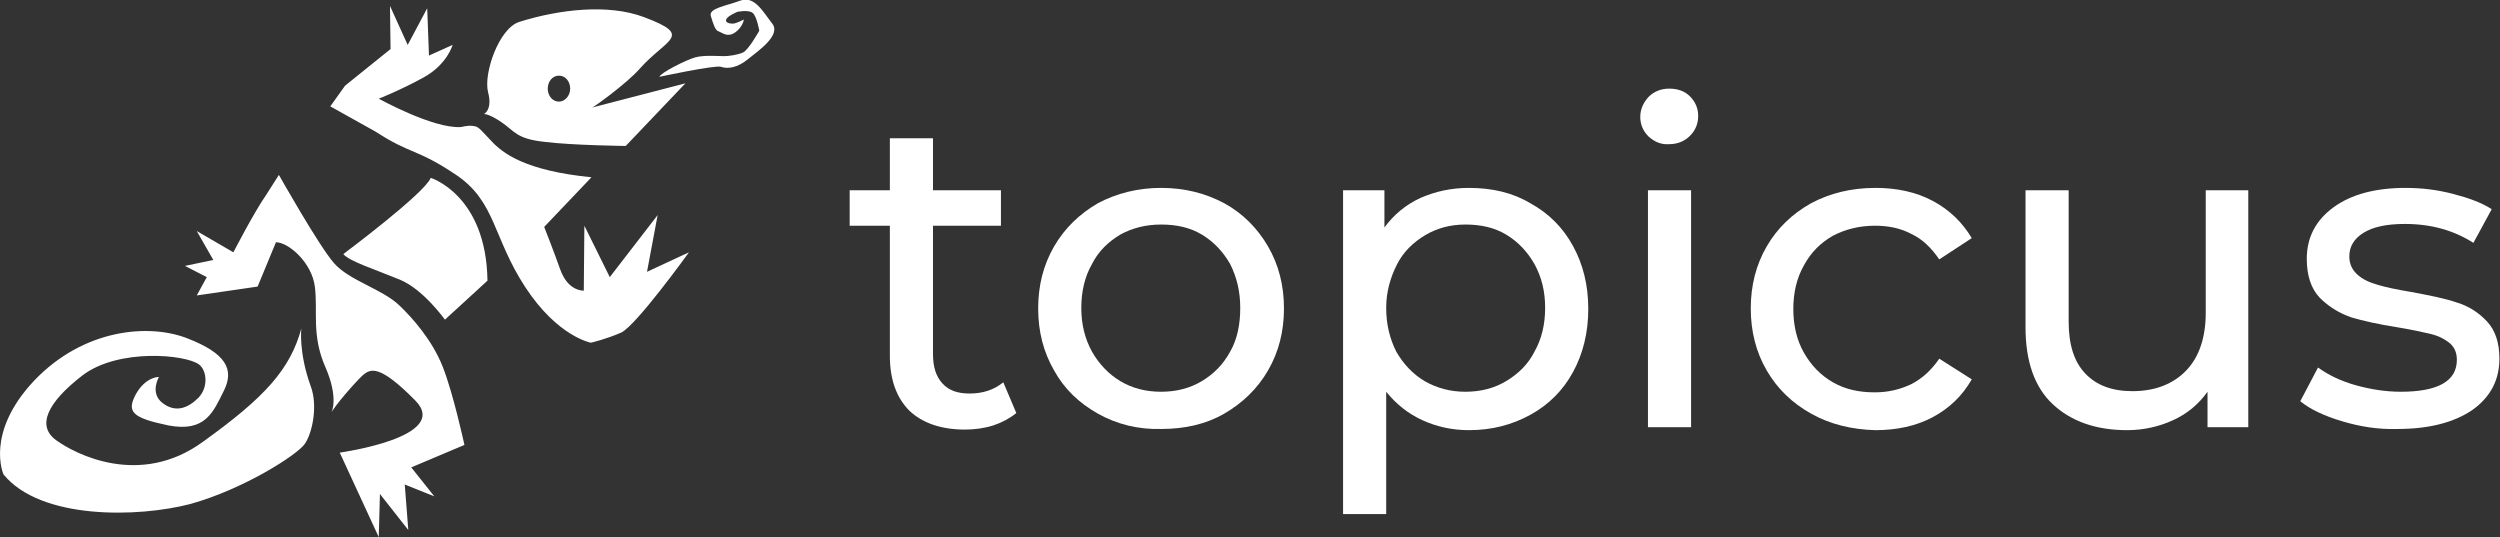 <?xml version="1.0" encoding="utf-8"?>
<!-- Generator: Adobe Illustrator 25.0.0, SVG Export Plug-In . SVG Version: 6.00 Build 0)  -->
<svg version="1.1" id="Laag_1" xmlns="http://www.w3.org/2000/svg" xmlns:xlink="http://www.w3.org/1999/xlink" x="0px" y="0px"
	 viewBox="0 0 423.1 90.9" style="enable-background:new 0 0 423.1 90.9;" xml:space="preserve">
<rect x="0" y="0" width="423.1" height="90.9" fill="#333333" stroke="none"/>
<style type="text/css">
	.st0{fill:#FFFFFF;}
	.st1{fill-rule:evenodd;clip-rule:evenodd;fill:#FFFFFF;}
</style>
<g>
	<g>
		<g>
			<path class="st0" d="M172,69.9c-1.1,0.9-2.4,1.6-3.9,2.1c-1.6,0.5-3.2,0.7-4.8,0.7c-4,0-7.2-1.1-9.4-3.2
				c-2.2-2.2-3.3-5.3-3.3-9.3v-22h-6.8v-6h6.8v-8.8h7.3v8.8h11.5v6h-11.5v21.7c0,2.2,0.5,3.8,1.6,5c1.1,1.2,2.6,1.7,4.6,1.7
				c2.2,0,4.1-0.6,5.7-1.9L172,69.9z"/>
			<path class="st0" d="M185.8,70c-3.2-1.8-5.7-4.2-7.4-7.3c-1.8-3.1-2.7-6.6-2.7-10.5c0-3.9,0.9-7.4,2.7-10.5
				c1.8-3.1,4.3-5.5,7.4-7.3c3.2-1.7,6.8-2.6,10.7-2.6c4,0,7.5,0.9,10.7,2.6c3.1,1.7,5.6,4.2,7.4,7.3c1.8,3.1,2.7,6.6,2.7,10.5
				c0,3.9-0.9,7.4-2.7,10.5c-1.8,3.1-4.3,5.5-7.4,7.3c-3.1,1.8-6.7,2.6-10.7,2.6C192.6,72.7,189,71.8,185.8,70z M203.4,64.5
				c2-1.2,3.6-2.8,4.8-5c1.2-2.1,1.7-4.6,1.7-7.4c0-2.8-0.6-5.2-1.7-7.4c-1.2-2.1-2.8-3.8-4.8-5c-2-1.2-4.3-1.7-6.9-1.7
				c-2.6,0-4.9,0.6-6.9,1.7c-2,1.2-3.7,2.8-4.8,5c-1.2,2.1-1.8,4.6-1.8,7.4c0,2.8,0.6,5.2,1.8,7.4c1.2,2.1,2.8,3.8,4.8,5
				c2,1.2,4.3,1.8,6.9,1.8C199.1,66.3,201.4,65.7,203.4,64.5z"/>
			<path class="st0" d="M259,34.4c3.1,1.7,5.5,4.1,7.2,7.2c1.7,3.1,2.6,6.6,2.6,10.7c0,4-0.9,7.6-2.6,10.7c-1.7,3.1-4.1,5.5-7.2,7.2
				c-3.1,1.7-6.5,2.6-10.4,2.6c-2.9,0-5.5-0.6-7.9-1.7c-2.4-1.1-4.4-2.7-6.1-4.8v20.7h-7.3V32.2h7v6.3c1.6-2.2,3.7-3.9,6.1-5
				c2.5-1.1,5.2-1.7,8.2-1.7C252.5,31.8,256,32.6,259,34.4z M254.9,64.5c2-1.2,3.7-2.8,4.8-5c1.2-2.1,1.8-4.6,1.8-7.4
				c0-2.8-0.6-5.2-1.8-7.4c-1.2-2.1-2.8-3.8-4.8-5c-2-1.2-4.3-1.7-6.9-1.7c-2.5,0-4.8,0.6-6.8,1.8c-2,1.2-3.7,2.8-4.8,5
				s-1.8,4.6-1.8,7.3c0,2.8,0.6,5.2,1.7,7.4c1.2,2.1,2.8,3.8,4.8,5c2.1,1.2,4.4,1.8,6.9,1.8C250.6,66.3,252.9,65.7,254.9,64.5z"/>
			<path class="st0" d="M279,23.1c-0.9-0.9-1.4-2-1.4-3.3c0-1.3,0.5-2.4,1.4-3.4c0.9-0.9,2.1-1.4,3.5-1.4c1.4,0,2.6,0.4,3.5,1.3
				c0.9,0.9,1.4,2,1.4,3.3c0,1.4-0.5,2.5-1.4,3.4c-0.9,0.9-2.1,1.4-3.5,1.4C281.1,24.5,280,24,279,23.1z M278.9,32.2h7.3v40.1h-7.3
				V32.2z"/>
			<path class="st0" d="M306.5,70c-3.2-1.8-5.7-4.2-7.5-7.3c-1.8-3.1-2.7-6.6-2.7-10.5c0-3.9,0.9-7.4,2.7-10.5
				c1.8-3.1,4.3-5.5,7.5-7.3c3.2-1.7,6.8-2.6,10.9-2.6c3.6,0,6.9,0.7,9.7,2.2c2.8,1.5,5,3.6,6.6,6.3l-5.5,3.6
				c-1.3-1.9-2.8-3.4-4.7-4.3c-1.9-1-3.9-1.4-6.2-1.4c-2.6,0-5,0.6-7.1,1.7c-2.1,1.2-3.7,2.8-4.9,5c-1.2,2.1-1.8,4.6-1.8,7.4
				c0,2.8,0.6,5.3,1.8,7.4c1.2,2.1,2.8,3.8,4.9,5c2.1,1.2,4.4,1.7,7.1,1.7c2.3,0,4.3-0.5,6.2-1.4c1.9-1,3.4-2.4,4.7-4.3l5.5,3.5
				c-1.6,2.8-3.8,4.9-6.6,6.4c-2.8,1.5-6.1,2.2-9.7,2.2C313.4,72.7,309.7,71.8,306.5,70z"/>
			<path class="st0" d="M380.5,32.2v40.1h-6.9v-6c-1.5,2.1-3.4,3.7-5.8,4.8c-2.4,1.1-5,1.7-7.8,1.7c-5.3,0-9.5-1.5-12.6-4.4
				s-4.6-7.3-4.6-13V32.2h7.3v22.2c0,3.9,0.9,6.8,2.8,8.8c1.9,2,4.5,3,8,3c3.8,0,6.9-1.2,9.1-3.5c2.2-2.3,3.3-5.6,3.3-9.8V32.2
				H380.5z"/>
			<path class="st0" d="M396.4,71.3c-3-0.9-5.4-2-7.1-3.4l3-5.7c1.8,1.3,3.9,2.3,6.4,3s5.1,1.1,7.6,1.1c6.3,0,9.5-1.8,9.5-5.4
				c0-1.2-0.4-2.2-1.3-2.9c-0.9-0.7-1.9-1.2-3.2-1.5c-1.3-0.3-3.1-0.7-5.5-1.1c-3.2-0.5-5.9-1.1-7.9-1.7c-2-0.7-3.8-1.8-5.3-3.3
				c-1.5-1.6-2.2-3.8-2.2-6.6c0-3.6,1.5-6.5,4.5-8.7c3-2.2,7.1-3.3,12.2-3.3c2.7,0,5.3,0.3,8,1c2.7,0.7,4.9,1.5,6.6,2.6l-3.1,5.7
				c-3.3-2.1-7.1-3.2-11.6-3.2c-3.1,0-5.4,0.5-7,1.5c-1.6,1-2.4,2.3-2.4,4c0,1.3,0.5,2.3,1.4,3.1c0.9,0.8,2,1.3,3.4,1.7
				c1.3,0.4,3.2,0.8,5.6,1.2c3.2,0.6,5.8,1.1,7.8,1.8c2,0.6,3.7,1.7,5.1,3.2c1.4,1.5,2.1,3.6,2.1,6.3c0,3.6-1.5,6.5-4.6,8.7
				c-3.1,2.1-7.3,3.2-12.7,3.2C402.5,72.7,399.4,72.2,396.4,71.3z"/>
		</g>
	</g>
	<path class="st1" d="M114.1,50"/>
	<g id="Hypotheken_2_" transform="translate(-1032, -3855)">
		<g id="Footer_2_" transform="translate(0, 3605)">
			<path id="hagedis_2_" class="st1" d="M1109.2,279.6c6.7,4.5,6.2,10.6,11.7,19c5.5,8.4,11.1,9.4,11.1,9.4s2.6-0.6,5.1-1.7
				c2.5-1.1,11.5-13.6,11.5-13.6l-7.1,3.3l1.8-9.6l-8.1,10.5l-4.3-8.7l-0.1,11c-1.9-0.1-3.3-1.5-4.1-3.9c-0.8-2.3-2.6-6.9-2.6-6.9
				l8-8.4c-11.1-1.1-15-4-17-6.2c-2.1-2.2-2.1-2.4-3.2-2.5c-0.7-0.1-1.9,0.2-1.9,0.2c-4.7,0.3-13.9-4.8-13.9-4.8s3.6-1.4,7.6-3.6
				c4-2.2,4.9-5.5,4.9-5.5l-4,1.8l-0.3-8l-3.3,6.2l-3-6.6l0.1,7.3l-7.7,6.2l-2.5,3.5l7.7,4.3
				C1101.6,276.2,1102.5,275.1,1109.2,279.6z M1099.6,297.3c4,1.6,7.7,6.8,7.7,6.8l7.2-6.6c-0.2-14.5-9.6-17.4-9.6-17.4
				c-1,2.6-14.8,12.9-14.8,12.9C1091.1,294.2,1095.2,295.5,1099.6,297.3L1099.6,297.3z M1078.7,291c2.1,0,6.1,3.4,6.6,7.6
				c0.5,4.2-0.6,8.2,1.8,13.6c2.2,5.1,1.1,7.5,0.9,7.8c0.5-1.2,4.2-5.4,5.4-6.5c1.3-1.1,2.8-1.9,8.9,4.3c6.1,6.2-12.8,8.8-12.8,8.8
				l6.6,14.3l0.2-7.3l4.8,6.1l-0.6-7.7l5,2l-3.9-4.9l9-3.8c0,0-1.9-8.8-3.7-13.3c-1.8-4.5-5.1-8.2-7.3-10.3
				c-2.9-2.8-8.5-4.2-11.1-7.2c-2.6-3-9.3-14.9-9.3-14.9l-2.1,3.3c-2.1,3-5.6,9.8-5.6,9.8l-6.2-3.6l2.8,4.9l-4.8,1l3.7,1.9l-1.7,3.1
				l10.3-1.5L1078.7,291L1078.7,291z M1037.8,314.4c-8.4,8.9-5.2,15.9-5.2,15.9c6.3,7.7,22.8,7.3,31.6,5c9-2.5,18.1-8.3,19.4-10.2
				c1.3-1.9,2.2-6.5,1-9.7c-2.1-5.8-1.6-9.8-1.6-9.8c-1.9,6.9-6.1,11.6-16.7,19.2c-10.6,7.7-21.5,2.1-24.8-0.3
				c-3.3-2.4-1.6-6.3,4.5-11c6.1-4.6,17.5-3.5,19.7-1.8c1.3,1,1.6,3.8-0.1,5.6c-1.8,1.8-3.9,2.6-6.1,0.9c-2.2-1.7-0.6-4.4-0.6-4.4
				s-2.2-0.1-3.9,2.9c-1.6,3-0.7,4,5.5,5.3c6.3,1.2,7.6-2.3,9.4-5.9c1.8-3.6,0.3-6.3-6.1-8.8
				C1057.3,304.7,1046.2,305.6,1037.8,314.4L1037.8,314.4z M1149.7,259.7c-1.5,0.4-5.9,2.6-6.1,3.3c0,0,9.3-2,10.4-1.7
				c1.1,0.4,2.8,0.2,4.6-1.3c1.9-1.5,5.6-4.1,4.1-6c-1.5-1.9-3-4.8-5.4-3.9c-2.4,0.9-5.4,1.3-5,2.6c0.4,1.3,0.7,2.4,1.3,2.6
				c0.6,0.2,1.5,1.1,2.8,0.2c1.3-0.9,1.5-2.2,1.5-2.2s-1.3,0.7-1.9,0.7c-0.6,0-1.3-0.2-1.1-0.7c0.2-0.6,1.9-1.3,1.9-1.3
				s1.9-0.4,2.6,0.2c0.7,0.6,1.1,3,1.1,3s-1.9,3.4-2.8,3.7c-0.9,0.4-2.4,0.6-3.2,0.6C1153.7,259.5,1151.1,259.3,1149.7,259.7
				L1149.7,259.7z M1126.6,262.8c1.1,0,1.9,1,1.9,2.2c0,1.2-0.9,2.2-1.9,2.2c-1.1,0-1.9-1-1.9-2.2
				C1124.7,263.8,1125.5,262.8,1126.6,262.8L1126.6,262.8z M1140.2,261.7c4.6-5.2,9.3-5.6,0.8-8.8c-6.1-2.3-14.4-1.3-21.1,0.8
				c-3.5,1.1-6.1,8.8-5.3,11.9c0.8,3-0.7,3.7-0.7,3.7s0.8-0.1,3,1.4c2.2,1.5,2.5,2.8,7.2,3.3c4.7,0.6,13.8,0.7,13.8,0.7l10.1-10.6
				l-15.8,4.1C1132.3,268.3,1138.1,264.1,1140.2,261.7L1140.2,261.7z"/>
		</g>
	</g>
	<path class="st1" d="M96.4,19.3"/>
</g>
</svg>
